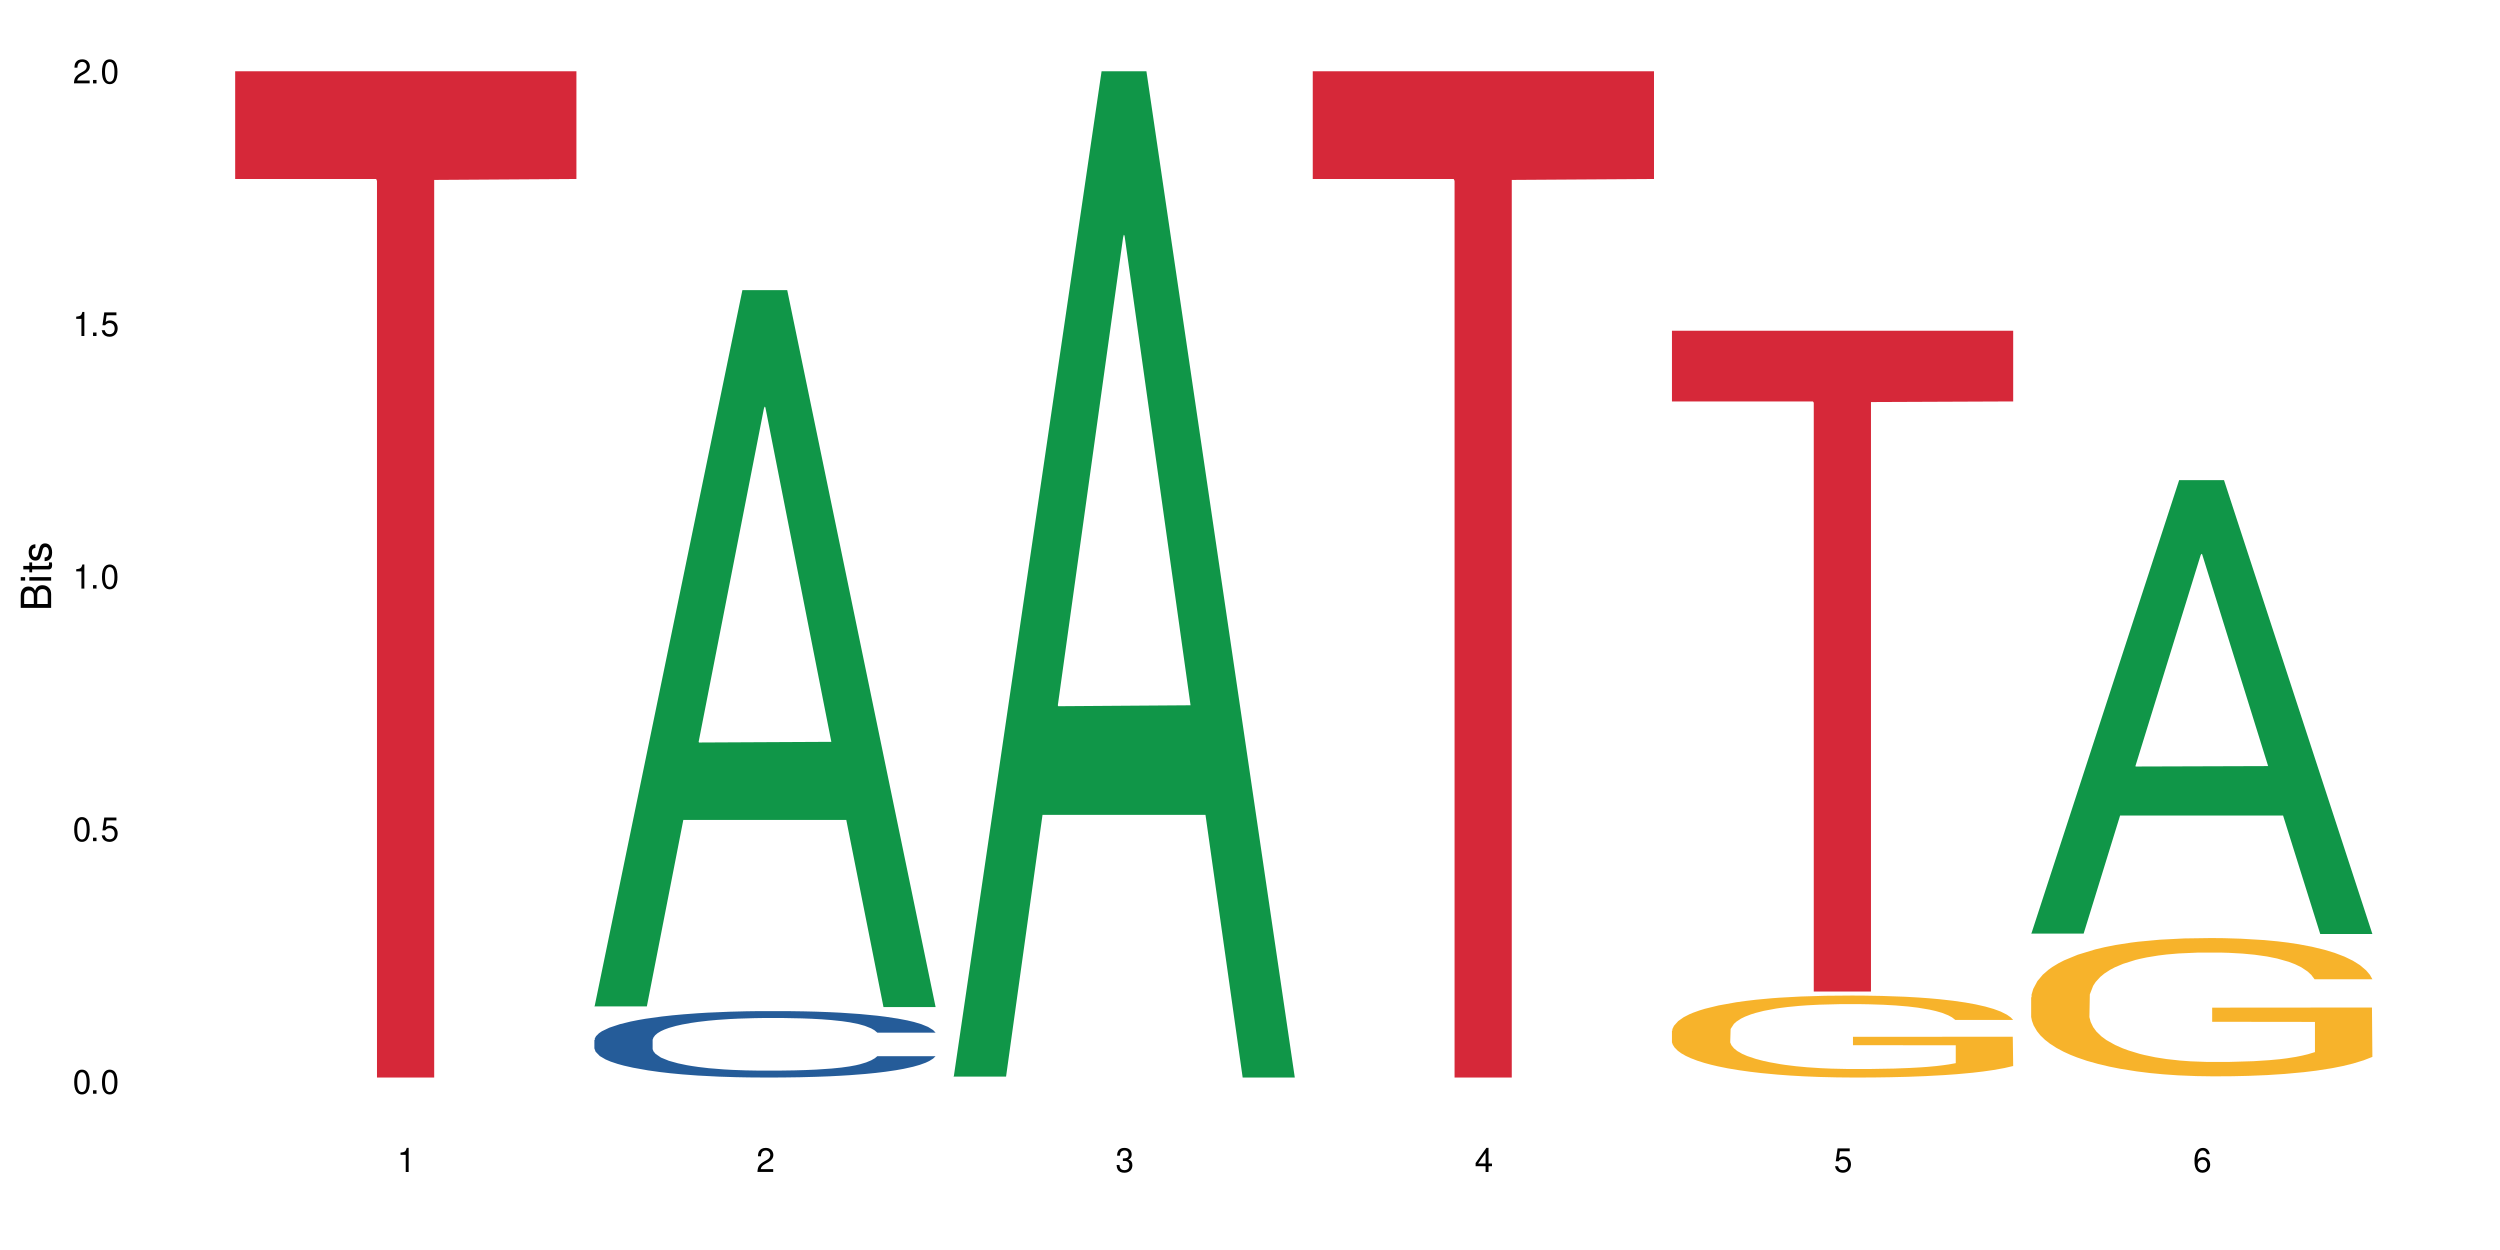 <?xml version="1.0" encoding="UTF-8"?>
<svg xmlns="http://www.w3.org/2000/svg" xmlns:xlink="http://www.w3.org/1999/xlink" width="720" height="360" viewBox="0 0 720 360">
<defs>
<g>
<g id="glyph-0-0">
</g>
<g id="glyph-0-1">
<path d="M 2.641 -6.938 C 2 -6.938 1.422 -6.656 1.078 -6.172 C 0.641 -5.562 0.406 -4.641 0.406 -3.359 C 0.406 -1.016 1.188 0.219 2.641 0.219 C 4.078 0.219 4.859 -1.016 4.859 -3.297 C 4.859 -4.641 4.656 -5.547 4.203 -6.172 C 3.844 -6.656 3.281 -6.938 2.641 -6.938 Z M 2.641 -6.188 C 3.547 -6.188 4 -5.25 4 -3.375 C 4 -1.406 3.562 -0.484 2.625 -0.484 C 1.734 -0.484 1.281 -1.438 1.281 -3.344 C 1.281 -5.25 1.734 -6.188 2.641 -6.188 Z M 2.641 -6.188 "/>
</g>
<g id="glyph-0-2">
<path d="M 1.828 -1 L 0.828 -1 L 0.828 0 L 1.828 0 Z M 1.828 -1 "/>
</g>
<g id="glyph-0-3">
<path d="M 4.562 -6.797 L 1.062 -6.797 L 0.547 -3.094 L 1.328 -3.094 C 1.719 -3.562 2.047 -3.734 2.578 -3.734 C 3.484 -3.734 4.062 -3.109 4.062 -2.094 C 4.062 -1.125 3.484 -0.531 2.578 -0.531 C 1.828 -0.531 1.375 -0.906 1.188 -1.672 L 0.328 -1.672 C 0.453 -1.109 0.547 -0.844 0.75 -0.594 C 1.125 -0.078 1.828 0.219 2.594 0.219 C 3.969 0.219 4.922 -0.781 4.922 -2.219 C 4.922 -3.562 4.031 -4.484 2.719 -4.484 C 2.25 -4.484 1.859 -4.359 1.469 -4.062 L 1.734 -5.969 L 4.562 -5.969 Z M 4.562 -6.797 "/>
</g>
<g id="glyph-0-4">
<path d="M 2.484 -4.938 L 2.484 0 L 3.328 0 L 3.328 -6.938 L 2.766 -6.938 C 2.469 -5.875 2.281 -5.734 0.984 -5.562 L 0.984 -4.938 Z M 2.484 -4.938 "/>
</g>
<g id="glyph-0-5">
<path d="M 4.859 -0.828 L 1.281 -0.828 C 1.359 -1.406 1.672 -1.781 2.5 -2.281 L 3.469 -2.828 C 4.406 -3.344 4.906 -4.062 4.906 -4.906 C 4.906 -5.484 4.672 -6.031 4.266 -6.406 C 3.859 -6.766 3.375 -6.938 2.719 -6.938 C 1.859 -6.938 1.219 -6.625 0.844 -6.031 C 0.609 -5.672 0.5 -5.234 0.484 -4.531 L 1.328 -4.531 C 1.359 -5.016 1.406 -5.281 1.531 -5.516 C 1.75 -5.938 2.188 -6.203 2.703 -6.203 C 3.469 -6.203 4.031 -5.641 4.031 -4.891 C 4.031 -4.344 3.719 -3.859 3.125 -3.516 L 2.234 -3 C 0.812 -2.172 0.406 -1.531 0.328 -0.016 L 4.859 -0.016 Z M 4.859 -0.828 "/>
</g>
<g id="glyph-0-6">
<path d="M 2.125 -3.188 L 2.578 -3.188 C 3.5 -3.188 3.984 -2.766 3.984 -1.922 C 3.984 -1.062 3.469 -0.531 2.594 -0.531 C 1.656 -0.531 1.203 -1 1.156 -2.016 L 0.312 -2.016 C 0.344 -1.453 0.438 -1.094 0.609 -0.781 C 0.953 -0.109 1.625 0.219 2.547 0.219 C 3.953 0.219 4.859 -0.625 4.859 -1.938 C 4.859 -2.828 4.516 -3.297 3.703 -3.594 C 4.344 -3.844 4.656 -4.328 4.656 -5.031 C 4.656 -6.219 3.875 -6.938 2.578 -6.938 C 1.203 -6.938 0.484 -6.172 0.453 -4.703 L 1.297 -4.703 C 1.312 -5.125 1.344 -5.359 1.453 -5.578 C 1.641 -5.969 2.062 -6.203 2.594 -6.203 C 3.344 -6.203 3.797 -5.75 3.797 -5 C 3.797 -4.516 3.609 -4.219 3.25 -4.047 C 3.016 -3.953 2.703 -3.922 2.125 -3.906 Z M 2.125 -3.188 "/>
</g>
<g id="glyph-0-7">
<path d="M 3.141 -1.672 L 3.141 0 L 3.984 0 L 3.984 -1.672 L 4.984 -1.672 L 4.984 -2.438 L 3.984 -2.438 L 3.984 -6.938 L 3.359 -6.938 L 0.266 -2.578 L 0.266 -1.672 Z M 3.141 -2.438 L 1 -2.438 L 3.141 -5.5 Z M 3.141 -2.438 "/>
</g>
<g id="glyph-0-8">
<path d="M 4.781 -5.125 C 4.609 -6.266 3.891 -6.938 2.844 -6.938 C 2.094 -6.938 1.422 -6.578 1.031 -5.953 C 0.594 -5.266 0.406 -4.422 0.406 -3.172 C 0.406 -2 0.578 -1.25 0.984 -0.641 C 1.359 -0.078 1.953 0.219 2.703 0.219 C 3.984 0.219 4.922 -0.75 4.922 -2.094 C 4.922 -3.375 4.062 -4.281 2.844 -4.281 C 2.172 -4.281 1.641 -4.031 1.281 -3.516 C 1.281 -5.234 1.828 -6.188 2.797 -6.188 C 3.391 -6.188 3.797 -5.797 3.938 -5.125 Z M 2.734 -3.531 C 3.547 -3.531 4.062 -2.953 4.062 -2.031 C 4.062 -1.156 3.484 -0.531 2.703 -0.531 C 1.922 -0.531 1.328 -1.188 1.328 -2.078 C 1.328 -2.938 1.906 -3.531 2.734 -3.531 Z M 2.734 -3.531 "/>
</g>
<g id="glyph-1-0">
</g>
<g id="glyph-1-1">
<path d="M 0 -0.953 L 0 -4.891 C 0 -5.719 -0.234 -6.344 -0.734 -6.797 C -1.188 -7.234 -1.812 -7.469 -2.5 -7.469 C -3.547 -7.469 -4.188 -7 -4.625 -5.875 C -4.984 -6.688 -5.625 -7.094 -6.531 -7.094 C -7.172 -7.094 -7.734 -6.859 -8.141 -6.391 C -8.562 -5.922 -8.75 -5.344 -8.75 -4.5 L -8.75 -0.953 Z M -4.984 -2.062 L -7.766 -2.062 L -7.766 -4.219 C -7.766 -4.844 -7.688 -5.203 -7.453 -5.5 C -7.219 -5.812 -6.859 -5.969 -6.375 -5.969 C -5.891 -5.969 -5.531 -5.812 -5.297 -5.5 C -5.062 -5.203 -4.984 -4.844 -4.984 -4.219 Z M -0.984 -2.062 L -4 -2.062 L -4 -4.781 C -4 -5.766 -3.438 -6.359 -2.484 -6.359 C -1.547 -6.359 -0.984 -5.766 -0.984 -4.781 Z M -0.984 -2.062 "/>
</g>
<g id="glyph-1-2">
<path d="M -6.281 -1.797 L -6.281 -0.797 L 0 -0.797 L 0 -1.797 Z M -8.75 -1.797 L -8.75 -0.797 L -7.484 -0.797 L -7.484 -1.797 Z M -8.75 -1.797 "/>
</g>
<g id="glyph-1-3">
<path d="M -6.281 -3.047 L -6.281 -2.016 L -8.016 -2.016 L -8.016 -1.016 L -6.281 -1.016 L -6.281 -0.172 L -5.469 -0.172 L -5.469 -1.016 L -0.719 -1.016 C -0.078 -1.016 0.281 -1.453 0.281 -2.234 C 0.281 -2.5 0.25 -2.719 0.188 -3.047 L -0.641 -3.047 C -0.609 -2.906 -0.594 -2.766 -0.594 -2.562 C -0.594 -2.141 -0.719 -2.016 -1.156 -2.016 L -5.469 -2.016 L -5.469 -3.047 Z M -6.281 -3.047 "/>
</g>
<g id="glyph-1-4">
<path d="M -4.531 -5.25 C -5.766 -5.25 -6.469 -4.422 -6.469 -2.969 C -6.469 -1.516 -5.719 -0.562 -4.547 -0.562 C -3.562 -0.562 -3.094 -1.062 -2.734 -2.562 L -2.516 -3.484 C -2.344 -4.188 -2.094 -4.469 -1.641 -4.469 C -1.047 -4.469 -0.641 -3.875 -0.641 -3 C -0.641 -2.453 -0.797 -2 -1.062 -1.75 C -1.25 -1.594 -1.422 -1.531 -1.875 -1.469 L -1.875 -0.406 C -0.422 -0.453 0.281 -1.266 0.281 -2.922 C 0.281 -4.5 -0.5 -5.516 -1.719 -5.516 C -2.656 -5.516 -3.172 -4.984 -3.469 -3.734 L -3.703 -2.766 C -3.891 -1.953 -4.156 -1.609 -4.594 -1.609 C -5.188 -1.609 -5.547 -2.125 -5.547 -2.938 C -5.547 -3.75 -5.203 -4.172 -4.531 -4.203 Z M -4.531 -5.25 "/>
</g>
</g>
</defs>
<rect x="-72" y="-36" width="864" height="432" fill="rgb(100%, 100%, 100%)" fill-opacity="1"/>
<path fill-rule="nonzero" fill="rgb(83.922%, 15.686%, 22.353%)" fill-opacity="1" d="M 67.73 20.527 L 166.008 20.527 L 166.008 51.547 L 125.047 51.82 L 125.047 310.332 L 108.57 310.332 L 108.57 52.094 L 108.332 51.547 L 67.73 51.547 Z M 67.73 20.527 "/>
<path fill-rule="nonzero" fill="rgb(6.275%, 58.824%, 28.235%)" fill-opacity="1" d="M 171.18 289.84 L 171.285 289.648 L 213.809 83.566 L 226.723 83.566 L 269.453 290.035 L 254.441 290.035 L 243.73 236.141 L 196.797 236.141 L 186.297 289.84 L 171.18 289.84 L 201.312 213.844 L 239.426 213.648 L 220.422 117.297 L 220.211 117.105 L 220 117.684 L 201.207 213.648 L 201.312 213.844 Z M 171.18 289.84 "/>
<path fill-rule="nonzero" fill="rgb(14.51%, 36.078%, 60%)" fill-opacity="1" d="M 171.18 299.523 L 171.297 299.508 L 171.297 299.086 L 171.66 298.422 L 172.496 297.582 L 173.336 297.004 L 175.492 295.973 L 178.488 294.977 L 181.605 294.207 L 183.883 293.754 L 185.922 293.402 L 190.594 292.754 L 193.59 292.422 L 196.828 292.125 L 200.781 291.828 L 203.656 291.652 L 210.129 291.375 L 214.922 291.25 L 218.641 291.199 L 226.668 291.199 L 231.461 291.27 L 234.938 291.355 L 238.773 291.496 L 242.008 291.652 L 247.641 292.039 L 252.676 292.527 L 254.953 292.809 L 258.547 293.352 L 261.305 293.875 L 263.223 294.328 L 265.379 294.977 L 267.297 295.762 L 268.734 296.656 L 269.453 297.406 L 252.676 297.406 L 251.836 296.707 L 250.879 296.164 L 249.082 295.449 L 247.281 294.941 L 244.766 294.434 L 242.488 294.102 L 239.371 293.77 L 236.617 293.559 L 233.738 293.402 L 230.984 293.297 L 225.711 293.191 L 219.598 293.191 L 217.32 293.227 L 212.645 293.367 L 210.129 293.488 L 206.535 293.734 L 204.016 293.961 L 201.02 294.312 L 198.984 294.609 L 196.469 295.062 L 194.668 295.465 L 192.633 296.043 L 191.434 296.48 L 190.355 296.969 L 189.395 297.547 L 188.676 298.16 L 188.199 298.805 L 187.957 299.438 L 187.957 302.148 L 188.199 302.777 L 188.797 303.512 L 190.355 304.578 L 192.633 305.504 L 195.27 306.238 L 197.785 306.766 L 199.223 307.008 L 201.141 307.289 L 204.137 307.641 L 208.453 307.988 L 210.969 308.129 L 214.805 308.27 L 218.758 308.34 L 224.031 308.34 L 228.707 308.27 L 231.82 308.18 L 235.059 308.043 L 239.492 307.742 L 242.25 307.465 L 244.645 307.133 L 246.445 306.801 L 247.641 306.52 L 249.441 305.977 L 250.879 305.383 L 251.957 304.77 L 252.676 304.176 L 269.453 304.176 L 268.734 304.875 L 267.656 305.559 L 266.578 306.066 L 264.898 306.676 L 262.984 307.219 L 260.227 307.832 L 257.949 308.234 L 254.953 308.672 L 252.195 309.004 L 249.199 309.301 L 244.766 309.648 L 241.891 309.824 L 238.773 309.984 L 235.059 310.121 L 230.383 310.246 L 225.352 310.316 L 220.676 310.332 L 215.645 310.297 L 211.926 310.227 L 207.012 310.07 L 200.902 309.754 L 196.469 309.422 L 192.992 309.09 L 189.996 308.742 L 186.641 308.27 L 182.324 307.5 L 179.688 306.906 L 177.891 306.414 L 175.852 305.734 L 174.414 305.121 L 172.738 304.141 L 171.539 302.898 L 171.18 301.938 Z M 171.18 299.523 "/>
<path fill-rule="nonzero" fill="rgb(6.275%, 58.824%, 28.235%)" fill-opacity="1" d="M 274.629 310.059 L 274.73 309.789 L 317.254 20.527 L 330.168 20.527 L 372.902 310.332 L 357.887 310.332 L 347.18 234.684 L 300.246 234.684 L 289.746 310.059 L 274.629 310.059 L 304.762 203.391 L 342.875 203.117 L 323.871 67.875 L 323.66 67.602 L 323.449 68.418 L 304.656 203.117 L 304.762 203.391 Z M 274.629 310.059 "/>
<path fill-rule="nonzero" fill="rgb(83.922%, 15.686%, 22.353%)" fill-opacity="1" d="M 378.074 20.527 L 476.352 20.527 L 476.352 51.547 L 435.391 51.82 L 435.391 310.332 L 418.914 310.332 L 418.914 52.094 L 418.676 51.547 L 378.074 51.547 Z M 378.074 20.527 "/>
<path fill-rule="nonzero" fill="rgb(96.863%, 70.196%, 16.863%)" fill-opacity="1" d="M 481.523 296.832 L 481.645 296.812 L 481.645 296.379 L 482.121 295.41 L 483.32 294.074 L 484.879 292.973 L 486.555 292.109 L 487.637 291.656 L 489.434 291.012 L 490.992 290.535 L 494.945 289.566 L 499.98 288.66 L 502.734 288.273 L 505.852 287.906 L 510.285 287.496 L 512.324 287.344 L 518.555 287 L 525.629 286.785 L 533.418 286.719 L 537.012 286.742 L 541.926 286.828 L 548.637 287.062 L 552.473 287.281 L 555.469 287.496 L 558.586 287.777 L 562.422 288.207 L 566.016 288.723 L 568.891 289.242 L 571.77 289.891 L 574.164 290.578 L 576.203 291.332 L 578 292.238 L 579.078 292.996 L 579.797 293.75 L 563.141 293.75 L 562.18 292.996 L 561.102 292.414 L 559.305 291.699 L 557.508 291.184 L 555.711 290.773 L 552.352 290.211 L 549.477 289.867 L 545.883 289.566 L 542.406 289.371 L 538.449 289.242 L 536.055 289.199 L 529.703 289.199 L 523.949 289.352 L 520.594 289.523 L 518.195 289.695 L 514.84 290.02 L 512.805 290.277 L 511.605 290.449 L 508.008 291.117 L 505.613 291.723 L 504.293 292.133 L 502.617 292.777 L 501.418 293.359 L 500.098 294.223 L 499.379 294.871 L 498.422 296.336 L 498.301 300.219 L 498.66 301.039 L 499.379 301.922 L 500.34 302.699 L 501.777 303.52 L 503.215 304.145 L 505.73 304.984 L 507.891 305.547 L 509.566 305.91 L 512.805 306.492 L 514.121 306.688 L 517.238 307.074 L 520.473 307.379 L 524.43 307.637 L 527.426 307.766 L 532.219 307.875 L 538.332 307.875 L 545.523 307.746 L 550.078 307.57 L 553.191 307.398 L 555.23 307.25 L 557.746 307.012 L 559.543 306.797 L 561.223 306.559 L 563.258 306.191 L 563.258 301.039 L 533.656 301.016 L 533.656 298.602 L 579.68 298.578 L 579.797 307.012 L 577.281 307.594 L 574.164 308.156 L 571.168 308.586 L 568.055 308.953 L 563.617 309.363 L 560.023 309.621 L 554.512 309.922 L 549.477 310.117 L 544.203 310.246 L 539.531 310.312 L 534.016 310.332 L 529.102 310.289 L 523.828 310.16 L 519.637 309.988 L 515.801 309.773 L 511.965 309.492 L 507.172 309.039 L 504.055 308.672 L 500.82 308.219 L 497.582 307.68 L 494.707 307.098 L 492.789 306.645 L 490.871 306.129 L 488.832 305.48 L 486.918 304.746 L 485.477 304.078 L 484.16 303.324 L 483.199 302.613 L 482.242 301.641 L 481.762 300.867 L 481.523 300.195 Z M 481.523 296.832 "/>
<path fill-rule="nonzero" fill="rgb(83.922%, 15.686%, 22.353%)" fill-opacity="1" d="M 481.523 95.242 L 579.797 95.242 L 579.797 115.613 L 538.84 115.793 L 538.84 285.555 L 522.363 285.555 L 522.363 115.973 L 522.121 115.613 L 481.523 115.613 Z M 481.523 95.242 "/>
<path fill-rule="nonzero" fill="rgb(6.275%, 58.824%, 28.235%)" fill-opacity="1" d="M 584.973 268.875 L 585.074 268.75 L 627.598 138.273 L 640.512 138.273 L 683.246 268.996 L 668.23 268.996 L 657.523 234.871 L 610.59 234.871 L 600.09 268.875 L 584.973 268.875 L 615.105 220.758 L 653.219 220.633 L 634.215 159.629 L 634.004 159.508 L 633.793 159.875 L 615 220.633 L 615.105 220.758 Z M 584.973 268.875 "/>
<path fill-rule="nonzero" fill="rgb(96.863%, 70.196%, 16.863%)" fill-opacity="1" d="M 584.973 287.219 L 585.09 287.184 L 585.09 286.457 L 585.57 284.816 L 586.77 282.562 L 588.328 280.707 L 590.004 279.254 L 591.082 278.488 L 592.883 277.398 L 594.438 276.598 L 598.395 274.961 L 603.426 273.434 L 606.184 272.777 L 609.301 272.16 L 613.734 271.469 L 615.773 271.215 L 622.004 270.633 L 629.074 270.27 L 636.867 270.16 L 640.461 270.195 L 645.375 270.344 L 652.086 270.742 L 655.922 271.105 L 658.918 271.469 L 662.035 271.941 L 665.867 272.668 L 669.465 273.543 L 672.34 274.414 L 675.215 275.508 L 677.613 276.672 L 679.652 277.945 L 681.449 279.473 L 682.527 280.746 L 683.246 282.02 L 666.586 282.02 L 665.629 280.746 L 664.551 279.762 L 662.754 278.562 L 660.953 277.688 L 659.156 277 L 655.801 276.051 L 652.926 275.469 L 649.328 274.961 L 645.855 274.633 L 641.898 274.414 L 639.504 274.344 L 633.148 274.344 L 627.398 274.598 L 624.043 274.887 L 621.645 275.18 L 618.289 275.727 L 616.25 276.16 L 615.055 276.453 L 611.457 277.582 L 609.059 278.598 L 607.742 279.289 L 606.062 280.379 L 604.867 281.363 L 603.547 282.816 L 602.828 283.91 L 601.871 286.383 L 601.75 292.93 L 602.109 294.312 L 602.828 295.805 L 603.789 297.113 L 605.227 298.496 L 606.664 299.551 L 609.18 300.969 L 611.336 301.914 L 613.016 302.531 L 616.25 303.516 L 617.57 303.84 L 620.688 304.496 L 623.922 305.004 L 627.875 305.441 L 630.871 305.66 L 635.668 305.84 L 641.777 305.84 L 648.969 305.625 L 653.523 305.332 L 656.641 305.043 L 658.676 304.785 L 661.195 304.387 L 662.992 304.023 L 664.672 303.621 L 666.707 303.004 L 666.707 294.312 L 637.105 294.273 L 637.105 290.203 L 683.125 290.164 L 683.246 304.387 L 680.73 305.367 L 677.613 306.316 L 674.617 307.043 L 671.5 307.66 L 667.066 308.352 L 663.473 308.789 L 657.957 309.297 L 652.926 309.625 L 647.652 309.844 L 642.977 309.953 L 637.465 309.988 L 632.551 309.914 L 627.277 309.699 L 623.082 309.406 L 619.246 309.043 L 615.414 308.57 L 610.617 307.805 L 607.504 307.188 L 604.266 306.422 L 601.031 305.516 L 598.156 304.531 L 596.238 303.77 L 594.32 302.895 L 592.281 301.805 L 590.363 300.566 L 588.926 299.441 L 587.609 298.168 L 586.648 296.969 L 585.691 295.328 L 585.211 294.02 L 584.973 292.895 Z M 584.973 287.219 "/>
<g fill="rgb(0%, 0%, 0%)" fill-opacity="1">
<use xlink:href="#glyph-0-1" x="20.965" y="314.993"/>
<use xlink:href="#glyph-0-2" x="25.965" y="314.993"/>
<use xlink:href="#glyph-0-1" x="28.965" y="314.993"/>
</g>
<g fill="rgb(0%, 0%, 0%)" fill-opacity="1">
<use xlink:href="#glyph-0-1" x="20.965" y="242.251"/>
<use xlink:href="#glyph-0-2" x="25.965" y="242.251"/>
<use xlink:href="#glyph-0-3" x="28.965" y="242.251"/>
</g>
<g fill="rgb(0%, 0%, 0%)" fill-opacity="1">
<use xlink:href="#glyph-0-4" x="20.965" y="169.509"/>
<use xlink:href="#glyph-0-2" x="25.965" y="169.509"/>
<use xlink:href="#glyph-0-1" x="28.965" y="169.509"/>
</g>
<g fill="rgb(0%, 0%, 0%)" fill-opacity="1">
<use xlink:href="#glyph-0-4" x="20.965" y="96.767"/>
<use xlink:href="#glyph-0-2" x="25.965" y="96.767"/>
<use xlink:href="#glyph-0-3" x="28.965" y="96.767"/>
</g>
<g fill="rgb(0%, 0%, 0%)" fill-opacity="1">
<use xlink:href="#glyph-0-5" x="20.965" y="24.024"/>
<use xlink:href="#glyph-0-2" x="25.965" y="24.024"/>
<use xlink:href="#glyph-0-1" x="28.965" y="24.024"/>
</g>
<g fill="rgb(0%, 0%, 0%)" fill-opacity="1">
<use xlink:href="#glyph-0-4" x="114.367" y="337.532"/>
</g>
<g fill="rgb(0%, 0%, 0%)" fill-opacity="1">
<use xlink:href="#glyph-0-5" x="217.816" y="337.532"/>
</g>
<g fill="rgb(0%, 0%, 0%)" fill-opacity="1">
<use xlink:href="#glyph-0-6" x="321.266" y="337.532"/>
</g>
<g fill="rgb(0%, 0%, 0%)" fill-opacity="1">
<use xlink:href="#glyph-0-7" x="424.711" y="337.532"/>
</g>
<g fill="rgb(0%, 0%, 0%)" fill-opacity="1">
<use xlink:href="#glyph-0-3" x="528.16" y="337.532"/>
</g>
<g fill="rgb(0%, 0%, 0%)" fill-opacity="1">
<use xlink:href="#glyph-0-8" x="631.609" y="337.532"/>
</g>
<g fill="rgb(0%, 0%, 0%)" fill-opacity="1">
<use xlink:href="#glyph-1-1" x="14.725" y="176.012"/>
<use xlink:href="#glyph-1-2" x="14.725" y="168.012"/>
<use xlink:href="#glyph-1-3" x="14.725" y="165.012"/>
<use xlink:href="#glyph-1-4" x="14.725" y="162.012"/>
</g>
</svg>
